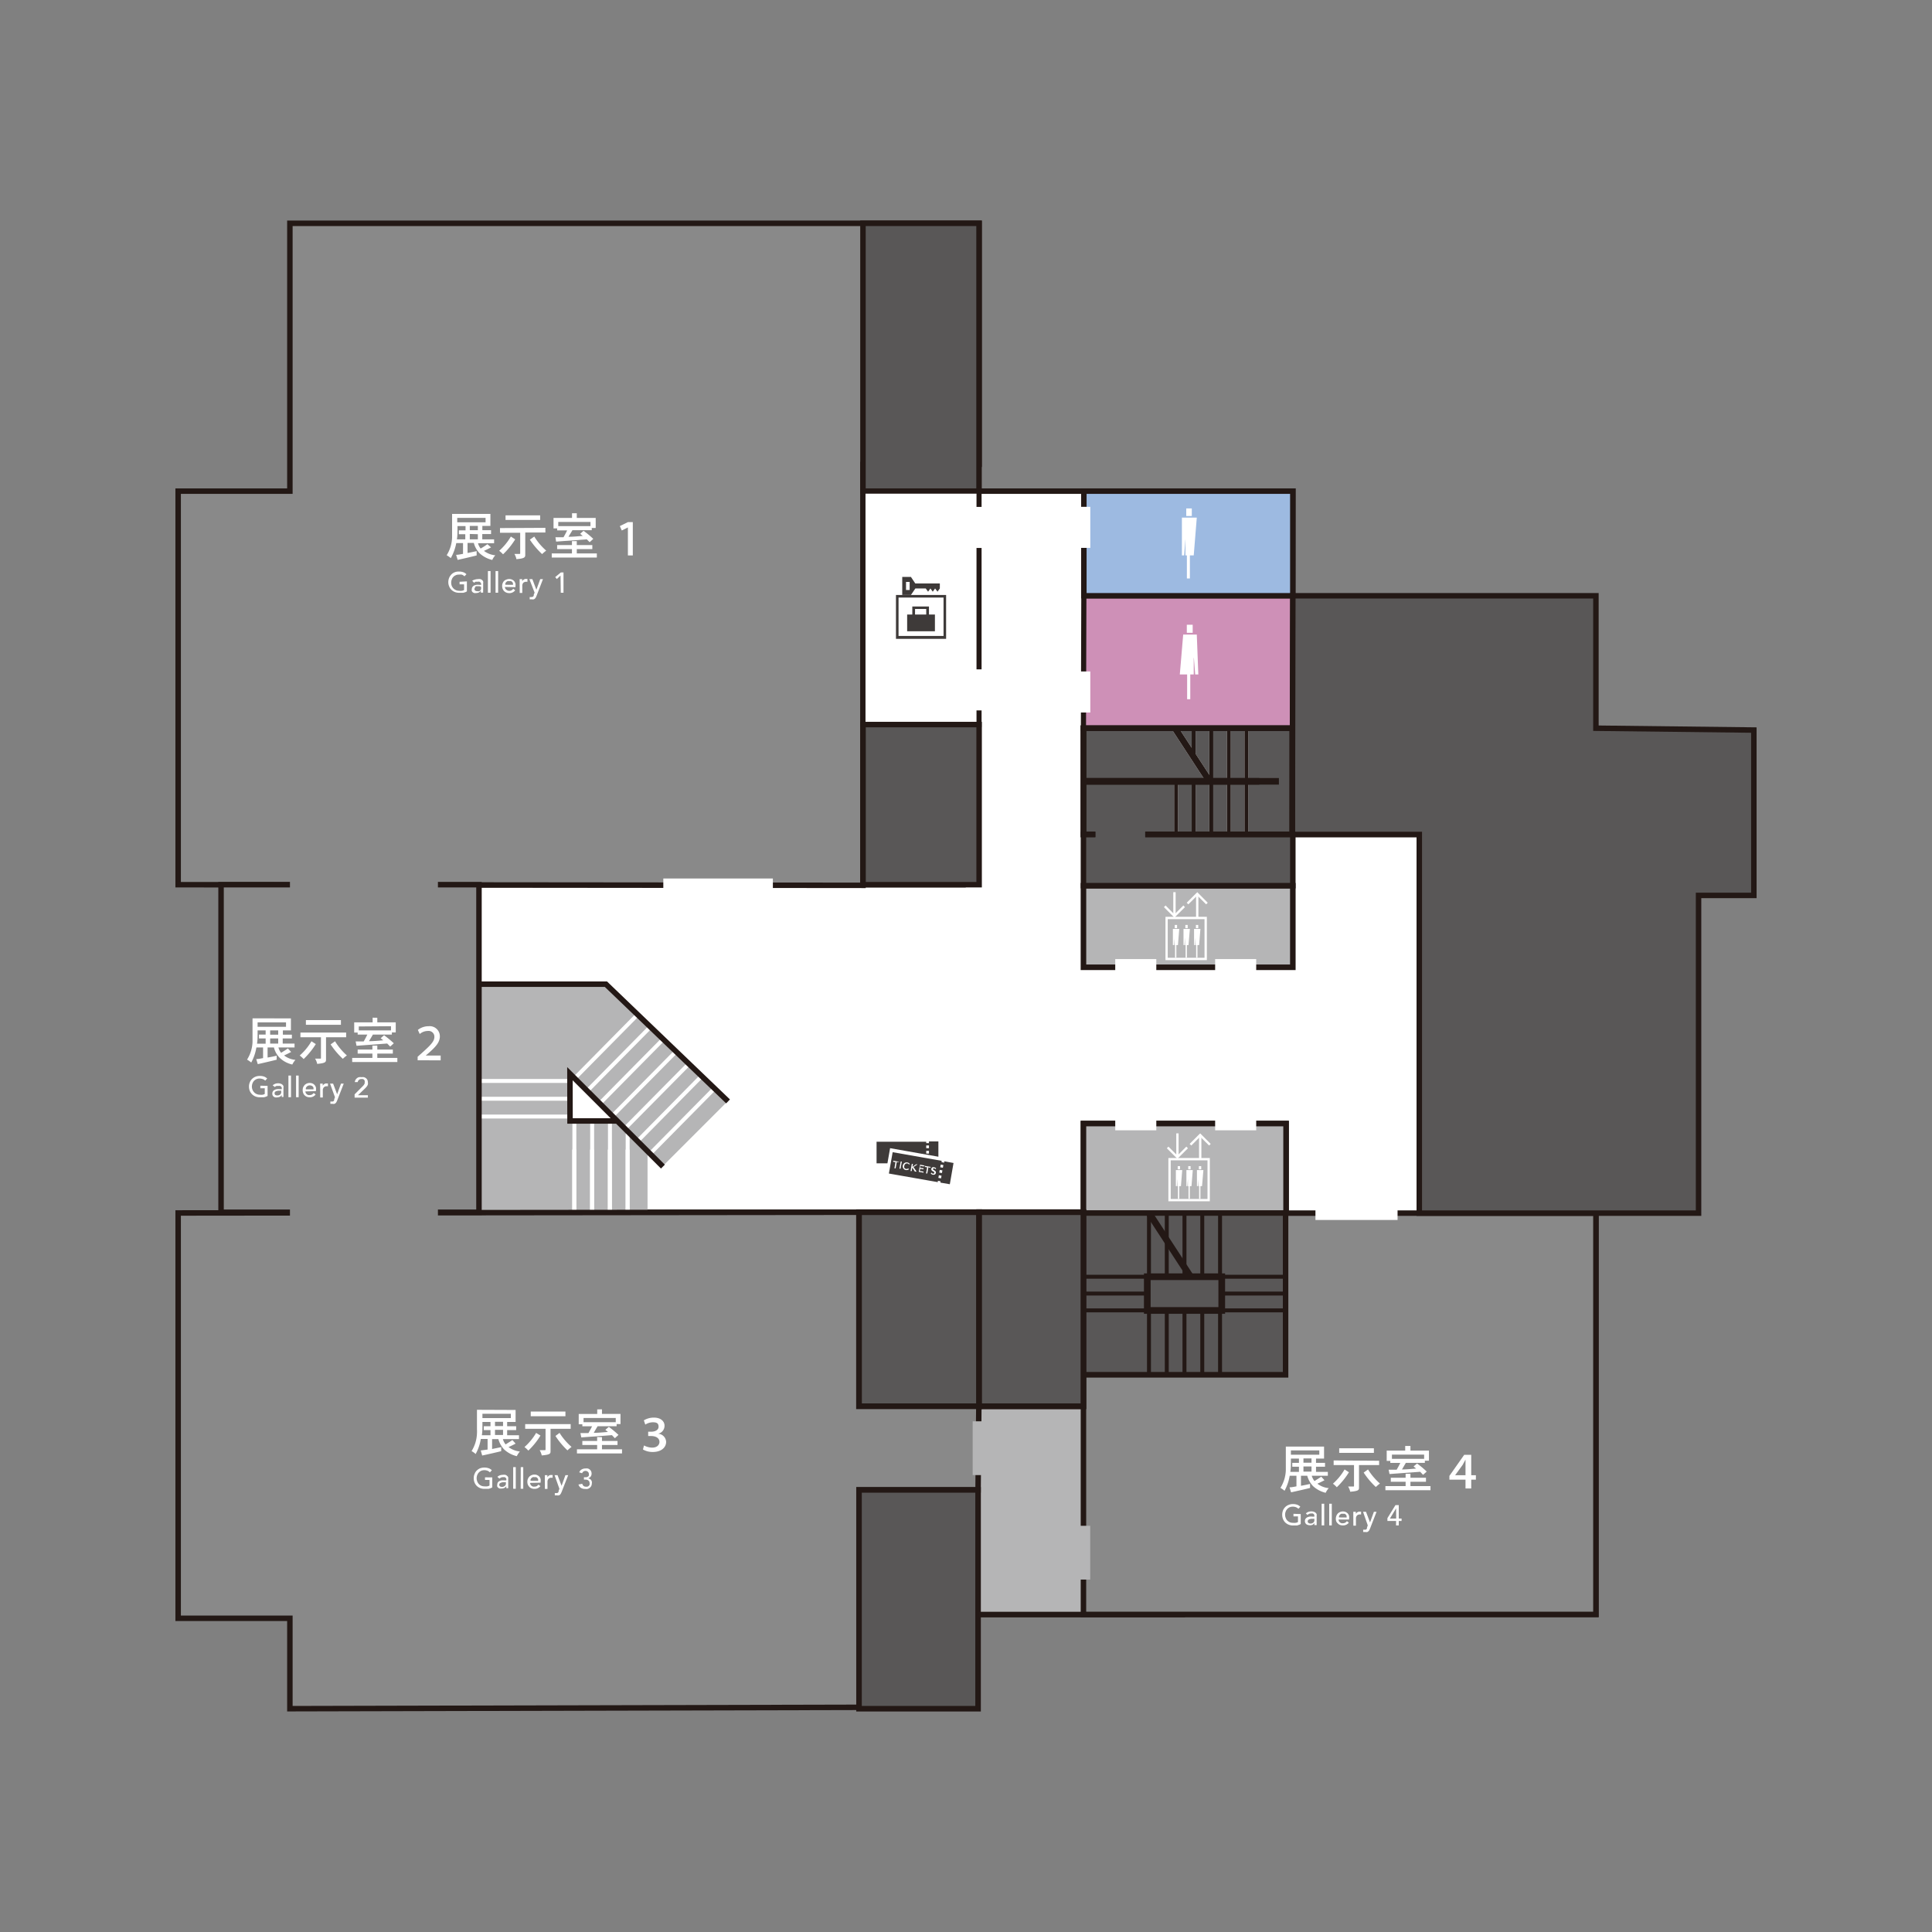 <svg id="MAP" xmlns="http://www.w3.org/2000/svg" viewBox="0 0 240 240"><rect x="0" y="0" width="240" height="240" fill="#808080" stroke="none"/><defs><style>.cls-1,.cls-21,.cls-7{fill:#fff;}.cls-1,.cls-10,.cls-11,.cls-12,.cls-13,.cls-15,.cls-17,.cls-18,.cls-19,.cls-20,.cls-21,.cls-23,.cls-24,.cls-25,.cls-26,.cls-27,.cls-4,.cls-5,.cls-6,.cls-8{stroke:#231815;}.cls-1,.cls-10,.cls-11,.cls-12,.cls-13,.cls-14,.cls-15,.cls-17,.cls-18,.cls-19,.cls-20,.cls-21,.cls-23,.cls-24,.cls-25,.cls-26,.cls-27,.cls-3,.cls-4,.cls-5,.cls-6,.cls-8{stroke-miterlimit:10;}.cls-1,.cls-17,.cls-19{stroke-width:0.68px;}.cls-18,.cls-2,.cls-5,.cls-6{fill:#b5b5b6;}.cls-10,.cls-11,.cls-12,.cls-14,.cls-16,.cls-25,.cls-26,.cls-3,.cls-4{fill:none;}.cls-14,.cls-3{stroke:#fff;}.cls-12,.cls-3{stroke-width:0.49px;}.cls-18,.cls-4{stroke-width:0.68px;}.cls-5{stroke-width:0.69px;}.cls-6{stroke-width:0.69px;}.cls-8{fill:#ce90b7;stroke-width:0.64px;}.cls-13,.cls-20,.cls-23,.cls-24,.cls-27,.cls-9{fill:#595757;}.cls-10{stroke-width:0.66px;}.cls-11{stroke-width:0.83px;}.cls-13{stroke-width:0.68px;}.cls-14,.cls-25{stroke-width:0.82px;}.cls-15{fill:#231815;stroke-width:0.82px;}.cls-17{fill:#9dbae1;}.cls-19,.cls-22{fill:#898989;}.cls-20{stroke-width:0.71px;}.cls-21{stroke-width:0.63px;}.cls-23{stroke-width:0.69px;}.cls-24{stroke-width:0.68px;}.cls-26{stroke-width:0.82px;}.cls-27{stroke-width:0.71px;}.cls-28{fill:#3e3a39;}</style></defs><g id="_8F" data-name="8F"><polygon class="cls-1" points="119.63 61.01 160.6 61.01 160.54 103.66 176.31 103.66 176.31 150.7 198.25 150.7 198.25 200.55 119.5 200.55 119.5 150.59 57.5 150.59 57.5 109.9 119.63 109.9 119.63 89.46 119.63 61.01"/><polyline class="cls-2" points="59.5 129.83 59.52 122.26 75.27 122.26 90.41 136.78 82.31 144.88 70.8 133.38 70.81 139.25 80.44 139.25 80.44 150.59 59.5 150.59 59.5 131.01"/><line class="cls-3" x1="73.56" y1="150.58" x2="73.56" y2="139.34"/><line class="cls-3" x1="75.77" y1="150.58" x2="75.77" y2="139.34"/><line class="cls-3" x1="77.97" y1="150.58" x2="77.97" y2="140.83"/><line class="cls-3" x1="71.35" y1="150.58" x2="71.35" y2="139.34"/><line class="cls-3" x1="59.66" y1="134.28" x2="70.9" y2="134.28"/><line class="cls-3" x1="59.66" y1="136.49" x2="70.9" y2="136.49"/><line class="cls-3" x1="59.66" y1="138.7" x2="70.99" y2="138.7"/><line class="cls-3" x1="74.59" y1="136.99" x2="82.43" y2="129.05"/><line class="cls-3" x1="76.15" y1="138.55" x2="83.99" y2="130.61"/><line class="cls-3" x1="77.71" y1="140.11" x2="85.62" y2="132.11"/><line class="cls-3" x1="71.47" y1="133.87" x2="79.31" y2="125.93"/><line class="cls-3" x1="73.03" y1="135.43" x2="80.87" y2="127.49"/><line class="cls-3" x1="80.83" y1="143.24" x2="88.68" y2="135.29"/><line class="cls-3" x1="79.27" y1="141.68" x2="87.11" y2="133.73"/><line class="cls-3" x1="73.54" y1="142.8" x2="73.54" y2="150.72"/><line class="cls-3" x1="71.33" y1="142.8" x2="71.33" y2="150.72"/><line class="cls-3" x1="77.96" y1="142.8" x2="77.96" y2="150.72"/><line class="cls-3" x1="75.75" y1="142.8" x2="75.75" y2="150.72"/><polyline class="cls-4" points="82.35 144.92 70.8 133.38 70.81 139.25 76.62 139.25"/><polyline class="cls-4" points="59.52 122.26 75.27 122.26 90.44 136.82"/><rect class="cls-4" x="134.59" y="139.57" width="25.17" height="31.22"/><rect class="cls-5" x="141.61" y="132.55" width="11.13" height="25.17" transform="translate(292.31 -2.04) rotate(90)"/><rect class="cls-6" x="134.59" y="110.03" width="26.01" height="10.13"/><rect class="cls-7" x="150.96" y="119.14" width="5.1" height="1.7" transform="translate(307.01 239.98) rotate(-180)"/><rect class="cls-7" x="138.54" y="119.14" width="5.1" height="1.7" transform="translate(282.18 239.98) rotate(-180)"/><rect class="cls-7" x="150.96" y="138.72" width="5.1" height="1.7" transform="translate(307.01 279.13) rotate(-180)"/><rect class="cls-7" x="138.54" y="138.72" width="5.1" height="1.7" transform="translate(282.18 279.13) rotate(-180)"/><polygon class="cls-8" points="134.64 74.01 160.6 74.01 160.54 90.46 134.59 90.46 134.64 74.01"/><rect class="cls-9" x="137.1" y="148.19" width="20.09" height="25.11" transform="translate(307.89 13.6) rotate(90)"/><rect class="cls-10" x="137.1" y="148.19" width="20.09" height="25.11" transform="translate(307.89 13.6) rotate(90)"/><rect class="cls-11" x="142.52" y="158.6" width="9.25" height="4.19"/><line class="cls-11" x1="142.73" y1="150.68" x2="147.86" y2="158.55"/><line class="cls-12" x1="147.14" y1="170.79" x2="147.14" y2="162.87"/><line class="cls-12" x1="149.35" y1="170.79" x2="149.35" y2="162.87"/><line class="cls-12" x1="151.56" y1="170.79" x2="151.56" y2="162.77"/><line class="cls-12" x1="142.73" y1="170.79" x2="142.73" y2="162.87"/><line class="cls-12" x1="144.94" y1="170.79" x2="144.94" y2="162.87"/><line class="cls-12" x1="147.14" y1="158.6" x2="147.14" y2="150.68"/><line class="cls-12" x1="149.35" y1="158.6" x2="149.35" y2="150.68"/><line class="cls-12" x1="151.56" y1="158.6" x2="151.56" y2="150.58"/><line class="cls-12" x1="142.73" y1="158.6" x2="142.73" y2="150.68"/><line class="cls-12" x1="144.94" y1="158.6" x2="144.94" y2="150.68"/><line class="cls-12" x1="134.59" y1="162.78" x2="142.52" y2="162.78"/><line class="cls-12" x1="134.59" y1="160.69" x2="142.52" y2="160.69"/><line class="cls-12" x1="134.59" y1="158.6" x2="142.52" y2="158.6"/><line class="cls-12" x1="151.83" y1="162.78" x2="159.76" y2="162.78"/><line class="cls-12" x1="151.83" y1="160.69" x2="159.76" y2="160.69"/><line class="cls-12" x1="151.83" y1="158.6" x2="159.76" y2="158.6"/><polyline class="cls-13" points="136.07 103.66 134.59 103.66 134.59 90.46 160.54 90.46 160.54 103.66 142.27 103.66"/><line class="cls-14" x1="145.96" y1="90.46" x2="150.23" y2="97.01"/><line class="cls-3" x1="150.47" y1="90.58" x2="150.47" y2="103.45"/><line class="cls-3" x1="148.28" y1="97.01" x2="148.28" y2="103.45"/><line class="cls-3" x1="148.28" y1="90.46" x2="148.28" y2="93.8"/><line class="cls-3" x1="146.1" y1="97.06" x2="146.1" y2="103.66"/><line class="cls-3" x1="154.84" y1="90.58" x2="154.84" y2="103.45"/><line class="cls-3" x1="152.65" y1="90.58" x2="152.65" y2="103.45"/><line class="cls-15" x1="134.59" y1="97.06" x2="158.87" y2="97.06"/><polyline class="cls-4" points="136.07 103.66 134.59 103.66 134.59 90.46 160.54 90.46 160.54 103.66 142.27 103.66"/><polyline class="cls-16" points="74.7 54.01 74.7 51.23 42.88 51.23 42.88 54.01"/><rect class="cls-16" x="42.87" y="44.23" width="31.82" height="5.61"/><rect class="cls-16" x="42.87" y="49.84" width="31.82" height="1.39"/><rect class="cls-7" x="145.97" y="117.28" width="0.16" height="1.69"/><rect class="cls-7" x="145.93" y="114.9" width="0.29" height="0.4"/><polygon class="cls-7" points="145.7 115.39 145.7 117.4 145.82 117.4 145.89 116.56 145.89 116.56 145.89 117.4 146.33 117.4 146.49 115.39 145.7 115.39"/><rect class="cls-7" x="147.28" y="117.28" width="0.16" height="1.69"/><rect class="cls-7" x="147.25" y="114.9" width="0.29" height="0.4"/><polygon class="cls-7" points="147.02 115.39 147.02 117.4 147.14 117.4 147.2 116.56 147.21 116.56 147.21 117.4 147.64 117.4 147.81 115.39 147.02 115.39"/><rect class="cls-7" x="148.59" y="117.28" width="0.16" height="1.69"/><rect class="cls-7" x="148.56" y="114.9" width="0.29" height="0.4"/><polygon class="cls-7" points="148.33 115.39 148.33 117.4 148.45 117.4 148.51 116.56 148.52 116.56 148.52 117.4 148.96 117.4 149.12 115.39 148.33 115.39"/><path class="cls-7" d="M149.92,119.27h-5.14v-5.38h5.14Zm-4.86-.29h4.57v-4.8h-4.57Z"/><polygon class="cls-7" points="149.83 112.34 148.73 111.24 147.62 112.34 147.42 112.14 148.73 110.83 150.03 112.14 149.83 112.34"/><rect class="cls-7" x="148.58" y="111.04" width="0.29" height="2.96"/><polygon class="cls-7" points="145.89 113.99 144.59 112.69 144.79 112.48 145.89 113.59 147 112.48 147.2 112.69 145.89 113.99"/><rect class="cls-7" x="145.75" y="110.83" width="0.29" height="2.96"/><rect class="cls-16" x="143.17" y="109.76" width="8.44" height="8.44"/><rect class="cls-7" x="146.33" y="147.24" width="0.16" height="1.69"/><rect class="cls-7" x="146.3" y="144.86" width="0.29" height="0.4"/><polygon class="cls-7" points="146.07 145.35 146.07 147.35 146.19 147.35 146.25 146.52 146.26 146.52 146.26 147.35 146.7 147.35 146.86 145.35 146.07 145.35"/><rect class="cls-7" x="147.64" y="147.24" width="0.16" height="1.69"/><rect class="cls-7" x="147.61" y="144.86" width="0.29" height="0.4"/><polygon class="cls-7" points="147.38 145.35 147.38 147.35 147.5 147.35 147.56 146.52 147.57 146.52 147.57 147.35 148.01 147.35 148.17 145.35 147.38 145.35"/><rect class="cls-7" x="148.96" y="147.24" width="0.16" height="1.69"/><rect class="cls-7" x="148.93" y="144.86" width="0.29" height="0.4"/><polygon class="cls-7" points="148.69 145.35 148.69 147.35 148.81 147.35 148.88 146.52 148.88 146.52 148.88 147.35 149.32 147.35 149.49 145.35 148.69 145.35"/><path class="cls-7" d="M150.29,149.23h-5.15v-5.38h5.15Zm-4.86-.29H150v-4.8h-4.57Z"/><polygon class="cls-7" points="150.2 142.3 149.09 141.2 147.99 142.3 147.78 142.1 149.09 140.79 150.4 142.1 150.2 142.3"/><rect class="cls-7" x="148.95" y="140.99" width="0.29" height="2.96"/><polygon class="cls-7" points="146.26 143.95 144.95 142.64 145.15 142.44 146.26 143.55 147.37 142.44 147.57 142.64 146.26 143.95"/><rect class="cls-7" x="146.12" y="140.79" width="0.29" height="2.96"/><rect class="cls-16" x="143.46" y="140.79" width="8.44" height="8.44"/><rect class="cls-7" x="132.04" y="85.11" width="5.1" height="1.7" transform="translate(48.63 220.55) rotate(-90)"/><rect class="cls-7" x="147.47" y="83.52" width="0.39" height="3.34"/><rect class="cls-7" x="147.43" y="77.61" width="0.73" height="1"/><polygon class="cls-7" points="148.29 81.73 148.31 81.73 148.47 83.78 148.86 83.78 148.67 78.83 146.98 78.83 146.56 83.78 148.29 83.78 148.29 81.73"/><rect class="cls-16" x="143.08" y="77.61" width="9.25" height="9.25"/><rect class="cls-17" x="134.64" y="61.01" width="25.96" height="13"/><rect class="cls-7" x="132.04" y="64.67" width="5.1" height="1.7" transform="translate(69.07 200.1) rotate(-90)"/><rect class="cls-18" x="119.5" y="174.7" width="27.36" height="25.86"/><polygon class="cls-19" points="159.7 150.7 198.25 150.7 198.25 200.55 134.59 200.55 134.59 170.79 159.7 170.79 159.7 150.7"/><polygon class="cls-19" points="121.63 27.74 121.63 57.67 107.2 57.7 107.2 109.98 22.13 109.9 22.13 61.01 36.01 61.01 36.01 27.74 121.63 27.74"/><polygon class="cls-19" points="121.5 185.08 106.71 185.08 106.71 212.09 36.01 212.26 36.01 201.03 22.13 201.03 22.13 150.68 106.46 150.59 121.63 150.59 121.63 170.79 121.5 185.08"/><rect class="cls-19" x="23.14" y="114.22" width="40.69" height="32.04" transform="translate(173.72 86.76) rotate(90)"/><rect class="cls-20" x="102.11" y="155.18" width="24.11" height="14.92" transform="translate(276.81 48.47) rotate(90)"/><rect class="cls-13" x="107.2" y="27.74" width="14.42" height="33.27"/><rect class="cls-21" x="107.2" y="61.01" width="14.42" height="29"/><rect class="cls-22" x="36.01" y="109.13" width="18.38" height="1.7" transform="translate(90.41 219.96) rotate(-180)"/><rect class="cls-22" x="36.01" y="149.73" width="18.38" height="1.7" transform="translate(90.41 301.17) rotate(-180)"/><rect class="cls-2" x="131.25" y="192.04" width="6.68" height="1.68" transform="translate(327.47 58.29) rotate(90)"/><rect class="cls-2" x="118.34" y="179.05" width="6.68" height="1.7" transform="translate(301.58 58.22) rotate(90)"/><rect class="cls-7" x="163.41" y="149.85" width="10.2" height="1.7" transform="translate(337.02 301.4) rotate(-180)"/><rect class="cls-7" x="118.89" y="64.67" width="5.1" height="1.7" transform="translate(186.96 -55.92) rotate(90)"/><rect class="cls-7" x="118.89" y="84.85" width="5.1" height="1.7" transform="translate(207.14 -35.74) rotate(90)"/><rect class="cls-13" x="104.47" y="92.74" width="19.89" height="14.42" transform="translate(214.37 -14.46) rotate(90)"/><rect class="cls-23" x="100.52" y="191.27" width="27.18" height="14.79" transform="translate(312.77 84.56) rotate(90)"/><polygon class="cls-13" points="198.25 74.01 198.25 90.46 217.87 90.69 217.87 111.23 211 111.23 211 150.7 198.25 150.7 176.31 150.7 176.31 103.66 160.54 103.66 160.6 74.01 198.25 74.01"/><rect class="cls-7" x="147.44" y="68.72" width="0.37" height="3.14"/><rect class="cls-7" x="147.36" y="63.16" width="0.69" height="0.94"/><polygon class="cls-7" points="146.82 64.3 146.82 68.99 147.1 68.99 147.25 67.04 147.26 67.04 147.26 68.99 148.29 68.99 148.67 64.3 146.82 64.3"/><rect class="cls-16" x="143.39" y="63.16" width="8.71" height="8.71"/><rect class="cls-7" x="82.4" y="109.13" width="13.61" height="1.7"/><path class="cls-7" d="M58,72.22v1.24a1,1,0,0,1-.21.11l-.24.07-.26,0-.24,0a1.5,1.5,0,0,1-.58-.11,1.26,1.26,0,0,1-.42-.29,1.14,1.14,0,0,1-.26-.42,1.25,1.25,0,0,1-.1-.51,1.46,1.46,0,0,1,.1-.52,1.51,1.51,0,0,1,.27-.42,1.19,1.19,0,0,1,.42-.28A1.32,1.32,0,0,1,57,71a1.55,1.55,0,0,1,.57.09,1.08,1.08,0,0,1,.37.24l-.24.26a1,1,0,0,0-.33-.21,1.5,1.5,0,0,0-.37,0,.8.8,0,0,0-.39.08.81.81,0,0,0-.3.21.8.8,0,0,0-.19.32,1,1,0,0,0-.07.39,1.05,1.05,0,0,0,.07.4,1,1,0,0,0,.21.32,1,1,0,0,0,.31.21,1,1,0,0,0,.39.08,1.27,1.27,0,0,0,.34,0,.77.77,0,0,0,.28-.1v-.7h-.56v-.32Z"/><path class="cls-7" d="M58.66,72.15A.89.89,0,0,1,59,72a1.13,1.13,0,0,1,.36-.06,1,1,0,0,1,.32,0,.66.66,0,0,1,.22.12.44.44,0,0,1,.12.18.52.52,0,0,1,0,.21v.87a.81.81,0,0,0,0,.16.61.61,0,0,0,0,.14h-.29c0-.08,0-.17,0-.25h0a.61.61,0,0,1-.25.23.89.89,0,0,1-.34.07.85.85,0,0,1-.22,0,.66.66,0,0,1-.19-.09.61.61,0,0,1-.12-.16.4.4,0,0,1,0-.22.45.45,0,0,1,.07-.27.61.61,0,0,1,.2-.19,1.18,1.18,0,0,1,.3-.09,1.37,1.37,0,0,1,.36,0h.23v-.07a.32.32,0,0,0-.1-.24.36.36,0,0,0-.12-.08.48.48,0,0,0-.18,0h-.16l-.13,0-.1.06-.09.07Zm.9.67h-.23l-.22,0A.44.44,0,0,0,59,73a.23.23,0,0,0-.06.16.22.22,0,0,0,.1.21.4.4,0,0,0,.26.07.52.52,0,0,0,.23,0,.42.42,0,0,0,.15-.11.48.48,0,0,0,.08-.16.52.52,0,0,0,0-.17v-.11Z"/><path class="cls-7" d="M60.61,70.94h.33v2.69h-.33Z"/><path class="cls-7" d="M61.56,70.94h.32v2.69h-.32Z"/><path class="cls-7" d="M62.72,72.91a.46.46,0,0,0,.05.2.37.37,0,0,0,.13.15.57.57,0,0,0,.65.07.93.93,0,0,0,.21-.19l.24.19a.9.9,0,0,1-.75.35,1,1,0,0,1-.36-.07.92.92,0,0,1-.28-.19.88.88,0,0,1-.17-.28,1,1,0,0,1-.06-.35.78.78,0,0,1,.07-.35.75.75,0,0,1,.18-.28A.74.74,0,0,1,62.9,72a.84.84,0,0,1,.35-.07.86.86,0,0,1,.38.08.75.75,0,0,1,.26.2,1,1,0,0,1,.14.29,1.13,1.13,0,0,1,0,.32v.12Zm1-.26a.64.64,0,0,0,0-.2.38.38,0,0,0-.09-.15.42.42,0,0,0-.15-.11.66.66,0,0,0-.21,0,.54.54,0,0,0-.22,0,.52.52,0,0,0-.17.12.54.54,0,0,0-.1.16.33.33,0,0,0,0,.17Z"/><path class="cls-7" d="M64.55,71.94h.32v.26h0l.08-.12.12-.09.15-.07.15,0,.15,0,0,.35-.08,0h-.08a.53.53,0,0,0-.36.13.61.61,0,0,0-.12.41v.85h-.32Z"/><path class="cls-7" d="M65.76,71.94h.37l.5,1.32h0l.48-1.32h.34L66.66,74l-.09.2a.58.58,0,0,1-.11.15.39.39,0,0,1-.16.1.48.48,0,0,1-.22,0h-.14l-.14,0,0-.29a.41.41,0,0,0,.19,0l.12,0A.28.28,0,0,0,66.3,74a.37.37,0,0,0,0-.11l.11-.27Z"/><path class="cls-7" d="M69.63,71.5l-.46.43-.2-.24.7-.58H70v2.52h-.34Z"/><path class="cls-7" d="M60.92,63.84v1.49h-1v.53H61v.48H59.91V67h1.47v.48h-2a1.7,1.7,0,0,0,.33.66,8.65,8.65,0,0,0,.84-.54L61,68c-.23.12-.54.28-.88.43a2.71,2.71,0,0,0,1.41.55,2.14,2.14,0,0,0-.38.58,3.47,3.47,0,0,1-1.57-.83,2.84,2.84,0,0,1-.72-1.29h-.78v1.25c.37-.06.72-.14,1.13-.23V69c-.38.1-2,.48-2.36.55l-.19-.63c.28,0,.58-.07.86-.12V67.46h-.84A6.11,6.11,0,0,1,56,69.33a4.3,4.3,0,0,0-.51-.36,4.42,4.42,0,0,0,.67-2.19c0-.16,0-.31,0-.52V63.84ZM57.8,67v-.64H57v-.48h.83v-.53h-1c0,1,0,1.13-.07,1.65Zm-1-2.67v.55h3.52v-.55Zm1.56,2V67h1v-.64Zm0-1v.53h1v-.53Z"/><path class="cls-7" d="M64,67a9.32,9.32,0,0,1-1.51,1.86,3.34,3.34,0,0,0-.48-.44,7.2,7.2,0,0,0,1.45-1.77Zm3.75-1.43v.58h-2.5v2.76c0,.32-.06.46-1.1.55a2,2,0,0,0-.25-.65h.63c.07,0,.09,0,.09-.09V66.18H62.11V65.6Zm-.65-1.55v.57H62.8v-.57Zm-.73,2.63a7.55,7.55,0,0,0,1.48,1.75,5.84,5.84,0,0,0-.51.43,10.2,10.2,0,0,1-1.52-1.79Z"/><path class="cls-7" d="M71.65,67.22v.49h1.93v.5H71.65v.54h2.49v.51h-5.6v-.51h2.51v-.54H69.21v-.5h1.84v-.49Zm0-3.46v.58H74v1.25h-.49v.27H71.11c-.15.26-.33.54-.49.82.56,0,1.17-.06,1.77-.11l-.32-.26.42-.37a11.11,11.11,0,0,1,1.21,1l-.45.41L72.89,67l-3,.22-.81.06L69,66.74l1,0c.17-.29.31-.56.45-.85H69.21v-.25h-.45V64.34h2.3v-.58Zm-2.3,1.08v.52h4v-.52Z"/><path class="cls-7" d="M78,65.52h0l-.76.38L77,65.35l1-.49h.61V69H78Z"/><rect class="cls-16" x="55.55" y="63.81" width="31.82" height="5.61"/><rect class="cls-16" x="55.55" y="69.42" width="31.82" height="1.39"/><path class="cls-7" d="M33.24,134.89v1.25l-.21.1-.25.07-.25,0-.25,0a1.48,1.48,0,0,1-.57-.11,1.29,1.29,0,0,1-.69-.71,1.44,1.44,0,0,1-.09-.51,1.27,1.27,0,0,1,.1-.52,1.17,1.17,0,0,1,.27-.42,1.24,1.24,0,0,1,.42-.28,1.29,1.29,0,0,1,.53-.1,1.57,1.57,0,0,1,.57.08,1.18,1.18,0,0,1,.37.24l-.25.26a.72.72,0,0,0-.33-.2,1.09,1.09,0,0,0-.36-.06.87.87,0,0,0-.4.08,1,1,0,0,0-.3.21,1.13,1.13,0,0,0-.19.32,1.23,1.23,0,0,0-.07.39,1.06,1.06,0,0,0,.08.4,1,1,0,0,0,.21.32.85.85,0,0,0,.31.21,1,1,0,0,0,.38.08,1.29,1.29,0,0,0,.35,0,.66.66,0,0,0,.27-.1v-.7h-.55v-.32Z"/><path class="cls-7" d="M33.87,134.82a1.29,1.29,0,0,1,.32-.19,1.12,1.12,0,0,1,.35-.06,1,1,0,0,1,.32.05.57.57,0,0,1,.22.12.46.46,0,0,1,.13.18.52.52,0,0,1,0,.21v1a.71.71,0,0,1,0,.14H35a2.09,2.09,0,0,1,0-.25h0a.61.61,0,0,1-.25.23.89.89,0,0,1-.34.07.54.54,0,0,1-.22,0,.48.48,0,0,1-.19-.09.43.43,0,0,1-.17-.38.45.45,0,0,1,.07-.27.44.44,0,0,1,.2-.18.83.83,0,0,1,.29-.1,2.22,2.22,0,0,1,.37,0H35v-.08a.5.5,0,0,0,0-.12.37.37,0,0,0-.2-.2.48.48,0,0,0-.18,0,.39.39,0,0,0-.16,0l-.13,0-.1.06-.09.07Zm.91.67h-.23l-.22.05a.37.37,0,0,0-.16.1.24.24,0,0,0-.06.17.26.26,0,0,0,.09.21.54.54,0,0,0,.27.06.48.48,0,0,0,.22-.05.25.25,0,0,0,.15-.11.51.51,0,0,0,.09-.16,1,1,0,0,0,0-.17v-.11Z"/><path class="cls-7" d="M35.83,133.61h.32v2.69h-.32Z"/><path class="cls-7" d="M36.78,133.61h.32v2.69h-.32Z"/><path class="cls-7" d="M37.94,135.58a.35.35,0,0,0,.05.2.44.44,0,0,0,.12.15.46.46,0,0,0,.18.1.54.54,0,0,0,.22,0,.53.53,0,0,0,.26-.07,1.12,1.12,0,0,0,.2-.18l.24.18a.87.87,0,0,1-.74.35,1.06,1.06,0,0,1-.37-.07.88.88,0,0,1-.27-.19.73.73,0,0,1-.17-.28,1,1,0,0,1-.06-.35,1,1,0,0,1,.06-.35,1.12,1.12,0,0,1,.18-.28.77.77,0,0,1,.28-.19.81.81,0,0,1,.35-.07.86.86,0,0,1,.38.08.71.71,0,0,1,.25.2.8.8,0,0,1,.15.29,1.17,1.17,0,0,1,0,.32v.12Zm1-.26a.64.64,0,0,0,0-.2.38.38,0,0,0-.09-.15.39.39,0,0,0-.16-.1.57.57,0,0,0-.42,0,.52.52,0,0,0-.17.12.54.54,0,0,0-.1.16.33.33,0,0,0,0,.17Z"/><path class="cls-7" d="M39.77,134.61h.32v.26h0a.94.94,0,0,1,.09-.12.34.34,0,0,1,.12-.09l.14-.07.16,0,.14,0v.35l-.08,0h-.08a.46.46,0,0,0-.36.14.56.56,0,0,0-.12.4v.85h-.32Z"/><path class="cls-7" d="M41,134.61h.38l.5,1.32h0l.48-1.32h.34l-.8,2.06-.09.2a.42.42,0,0,1-.11.15.31.31,0,0,1-.15.1.48.48,0,0,1-.22,0h-.15l-.14,0,0-.29a.46.46,0,0,0,.19,0l.13,0a.24.24,0,0,0,.09-.06l.06-.08,0-.12.1-.27Z"/><path class="cls-7" d="M44.05,135.94l1-1,.1-.11a.38.38,0,0,0,.09-.13.31.31,0,0,0,.06-.13.4.4,0,0,0,0-.15.33.33,0,0,0,0-.17.38.38,0,0,0-.09-.13.47.47,0,0,0-.14-.08l-.17,0a.44.44,0,0,0-.3.1.42.42,0,0,0-.16.28l-.37,0a.83.83,0,0,1,.1-.29.7.7,0,0,1,.18-.2.58.58,0,0,1,.25-.12,1.06,1.06,0,0,1,.31,0,1,1,0,0,1,.3,0,.79.79,0,0,1,.26.13.62.62,0,0,1,.17.22.73.73,0,0,1,.06.3.61.61,0,0,1,0,.24.72.72,0,0,1-.09.2,1.41,1.41,0,0,1-.14.18c-.06.06-.11.12-.17.17l-.83.8H45.7v.3H44.05Z"/><path class="cls-7" d="M36.14,126.51V128h-1v.53h1.12V129H35.12v.64h1.47v.48h-2a1.7,1.7,0,0,0,.33.66c.28-.17.58-.35.84-.54l.41.44c-.23.12-.54.28-.88.43a2.68,2.68,0,0,0,1.41.55,2.68,2.68,0,0,0-.39.58,3.34,3.34,0,0,1-1.56-.83,2.79,2.79,0,0,1-.72-1.29h-.79v1.25c.38-.06.73-.13,1.13-.23v.5c-.38.1-2,.48-2.35.55l-.19-.63c.28,0,.58-.07.85-.12v-1.32h-.83a6,6,0,0,1-.64,1.87,3.71,3.71,0,0,0-.52-.36,4.4,4.4,0,0,0,.68-2.19c0-.16,0-.31,0-.52v-2.42ZM33,129.65V129h-.83v-.48H33V128H32c0,1,0,1.13-.07,1.65ZM32,127v.55h3.53V127Zm1.56,2v.64h1V129Zm0-1v.53h1V128Z"/><path class="cls-7" d="M39.23,129.7a9.68,9.68,0,0,1-1.51,1.86,3.48,3.48,0,0,0-.49-.44,7.17,7.17,0,0,0,1.46-1.77ZM43,128.27v.58h-2.5v2.76c0,.32-.06.46-1.1.55a1.81,1.81,0,0,0-.26-.65h.64c.07,0,.09,0,.09-.09v-2.57H37.32v-.58Zm-.65-1.55v.58H38v-.58Zm-.73,2.63a7.64,7.64,0,0,0,1.47,1.76,4.29,4.29,0,0,0-.5.42,9.79,9.79,0,0,1-1.52-1.79Z"/><path class="cls-7" d="M46.87,129.89v.49H48.8v.5H46.87v.54h2.49v.51H43.75v-.51h2.51v-.54H44.43v-.5h1.83v-.49Zm0-3.46V127h2.29v1.25h-.48v.27H46.32c-.14.26-.32.54-.48.82.56,0,1.16-.06,1.77-.11l-.32-.26.42-.37a12.15,12.15,0,0,1,1.21,1l-.45.41-.37-.38-3,.22-.81.06-.11-.54,1,0c.17-.29.31-.56.45-.85H44.43v-.25H44V127h2.29v-.58Zm-2.3,1.08V128h4v-.52Z"/><path class="cls-7" d="M51.88,131.71v-.44l.5-.44c1.12-1,1.57-1.47,1.58-2a.72.72,0,0,0-.82-.76,1.55,1.55,0,0,0-1,.38l-.23-.51a2.13,2.13,0,0,1,1.33-.46,1.26,1.26,0,0,1,1.4,1.26c0,.75-.54,1.32-1.39,2.07l-.36.31h1.85v.6Z"/><rect class="cls-16" x="30.76" y="126.48" width="31.82" height="5.61"/><rect class="cls-16" x="30.76" y="132.09" width="31.82" height="1.39"/><path class="cls-7" d="M61.15,183.53v1.24a1,1,0,0,1-.21.1l-.24.08-.26,0H60.2a1.42,1.42,0,0,1-.57-.1,1.3,1.3,0,0,1-.43-.29,1.29,1.29,0,0,1-.26-.42,1.44,1.44,0,0,1-.09-.51,1.27,1.27,0,0,1,.1-.52,1.12,1.12,0,0,1,.27-.43,1.35,1.35,0,0,1,.41-.28,1.64,1.64,0,0,1,1.1,0,1.08,1.08,0,0,1,.37.24l-.24.26a.84.84,0,0,0-.33-.21,1.15,1.15,0,0,0-.37-.06,1,1,0,0,0-.39.08,1,1,0,0,0-.3.22.94.94,0,0,0-.19.32,1,1,0,0,0-.07.39,1.1,1.1,0,0,0,.08.4,1.07,1.07,0,0,0,.2.32,1,1,0,0,0,.31.21,1,1,0,0,0,.39.07,1.79,1.79,0,0,0,.34,0,1,1,0,0,0,.28-.1v-.7h-.56v-.32Z"/><path class="cls-7" d="M61.79,183.46a.84.84,0,0,1,.31-.19,1.13,1.13,0,0,1,.36-.06,1,1,0,0,1,.32,0,.67.67,0,0,1,.22.13.46.46,0,0,1,.13.18.78.78,0,0,1,0,.21v1s0,.1,0,.14H62.9a2.26,2.26,0,0,1,0-.26h0a.57.57,0,0,1-.26.23.7.7,0,0,1-.33.07.85.85,0,0,1-.23,0,.5.5,0,0,1-.19-.1.44.44,0,0,1-.12-.15.54.54,0,0,1,0-.22.61.61,0,0,1,.07-.28A.7.7,0,0,1,62,184a1.32,1.32,0,0,1,.3-.1,2,2,0,0,1,.36,0h.24v-.07a.35.35,0,0,0,0-.13.26.26,0,0,0-.07-.11.6.6,0,0,0-.13-.09.48.48,0,0,0-.18,0l-.16,0-.12.05a.39.39,0,0,0-.11.06l-.09.07Zm.91.67h-.24a.65.65,0,0,0-.21.05.37.37,0,0,0-.17.1.23.23,0,0,0-.06.16.24.24,0,0,0,.1.21.53.53,0,0,0,.49,0,.58.58,0,0,0,.15-.11.35.35,0,0,0,.08-.16.57.57,0,0,0,0-.18v-.1Z"/><path class="cls-7" d="M63.75,182.25h.32v2.69h-.32Z"/><path class="cls-7" d="M64.69,182.25H65v2.69h-.32Z"/><path class="cls-7" d="M65.85,184.21a.42.42,0,0,0,.05.2.42.42,0,0,0,.13.16.52.52,0,0,0,.18.1.76.76,0,0,0,.21,0,.53.53,0,0,0,.26-.06.76.76,0,0,0,.21-.19l.24.19a.9.9,0,0,1-.75.34.86.86,0,0,1-.36-.07.64.64,0,0,1-.27-.18.84.84,0,0,1-.18-.28,1,1,0,0,1-.06-.35.86.86,0,0,1,.07-.36.84.84,0,0,1,.18-.28.75.75,0,0,1,.28-.18.78.78,0,0,1,.35-.07.72.72,0,0,1,.37.08.75.75,0,0,1,.26.2.78.78,0,0,1,.14.29,1.13,1.13,0,0,1,0,.32v.11Zm1-.25a1.18,1.18,0,0,0,0-.2.38.38,0,0,0-.09-.15.42.42,0,0,0-.15-.11.65.65,0,0,0-.21,0,.54.54,0,0,0-.22,0,.64.64,0,0,0-.16.11.76.76,0,0,0-.11.16.58.58,0,0,0,0,.18Z"/><path class="cls-7" d="M67.68,183.25H68v.26h0a.34.34,0,0,1,.09-.12.4.4,0,0,1,.12-.1l.14-.06.16,0,.14,0,0,.34h-.15a.45.45,0,0,0-.36.13.56.56,0,0,0-.13.41v.85h-.32Z"/><path class="cls-7" d="M68.89,183.25h.37l.5,1.32h0l.48-1.32h.34l-.8,2.05a2,2,0,0,1-.09.2.5.5,0,0,1-.11.16.4.4,0,0,1-.15.1.73.73,0,0,1-.23,0h-.14l-.14,0,0-.29a.65.65,0,0,0,.19,0l.13,0,.08-.06a.31.31,0,0,0,.07-.09l0-.11.1-.27Z"/><path class="cls-7" d="M72.33,184.32a.54.54,0,0,0,.16.27.45.45,0,0,0,.3.09.52.52,0,0,0,.18,0,.51.51,0,0,0,.16-.09.58.58,0,0,0,.11-.15.48.48,0,0,0,0-.18.44.44,0,0,0-.06-.25.49.49,0,0,0-.17-.15.86.86,0,0,0-.23-.06h-.24v-.3a1.45,1.45,0,0,0,.32,0,.47.47,0,0,0,.19-.08.23.23,0,0,0,.1-.12.47.47,0,0,0,0-.17.36.36,0,0,0-.12-.3.44.44,0,0,0-.3-.11.47.47,0,0,0-.26.08.54.54,0,0,0-.16.21l-.35-.11a.64.64,0,0,1,.3-.36.9.9,0,0,1,.46-.12,1.35,1.35,0,0,1,.29,0,.66.66,0,0,1,.25.13.62.62,0,0,1,.17.22.67.67,0,0,1,.06.3.6.6,0,0,1-.12.36.62.62,0,0,1-.31.21h0a.49.49,0,0,1,.21.08.43.43,0,0,1,.16.14.66.66,0,0,1,.09.19.54.54,0,0,1,0,.22.79.79,0,0,1-.07.32.71.71,0,0,1-.19.23.77.77,0,0,1-.27.14,1.06,1.06,0,0,1-.31,0,.92.92,0,0,1-.51-.13.71.71,0,0,1-.31-.42Z"/><path class="cls-7" d="M64.05,175.15v1.49H63v.53h1.12v.48H63v.64h1.47v.48h-2a1.81,1.81,0,0,0,.34.66c.28-.18.58-.36.84-.54l.4.44c-.22.12-.54.28-.88.43a2.83,2.83,0,0,0,1.41.55,2.74,2.74,0,0,0-.38.58,3.47,3.47,0,0,1-1.57-.83,3,3,0,0,1-.72-1.29h-.78V180l1.13-.23v.5c-.38.1-2,.47-2.36.54l-.18-.63.85-.11v-1.32h-.84a5.85,5.85,0,0,1-.64,1.87,3,3,0,0,0-.51-.36,4.42,4.42,0,0,0,.67-2.19,3.93,3.93,0,0,0,0-.52c0-.19,0-.43,0-2.42Zm-3.12,3.14v-.64H60.1v-.48h.83v-.53h-1c0,1,0,1.12-.07,1.65Zm-1-2.67v.54h3.53v-.54Zm1.56,2v.64h1v-.64Zm0-1v.53h1v-.53Z"/><path class="cls-7" d="M67.14,178.33a9.1,9.1,0,0,1-1.51,1.87,2.88,2.88,0,0,0-.48-.44A7.2,7.2,0,0,0,66.6,178Zm3.75-1.42v.58h-2.5v2.76c0,.31,0,.45-1.09.55a2.27,2.27,0,0,0-.26-.65h.64a.08.08,0,0,0,.09-.09v-2.57H65.24v-.58Zm-.65-1.56v.58H65.93v-.58ZM69.51,178A7.76,7.76,0,0,0,71,179.74a5.84,5.84,0,0,0-.51.43A9.76,9.76,0,0,1,69,178.38Z"/><path class="cls-7" d="M74.78,178.53V179h1.93v.5H74.78v.54h2.49v.51h-5.6v-.51h2.51v-.54H72.34V179h1.84v-.49Zm0-3.46v.57h2.3v1.26H76.6v.27H74.24c-.15.25-.32.53-.48.82.56,0,1.16-.06,1.76-.11l-.32-.26.43-.37a12,12,0,0,1,1.2,1l-.45.41-.36-.38-3,.22-.81.06-.11-.54,1,0q.24-.42.45-.84H72.34v-.25h-.45v-1.28h2.3v-.57Zm-2.29,1.08v.52h4v-.52Z"/><path class="cls-7" d="M80,179.56a2.25,2.25,0,0,0,1,.27c.69,0,.92-.4.92-.71,0-.52-.52-.73-1-.73h-.4v-.54h.4c.4,0,.89-.18.89-.61s-.21-.56-.73-.56a1.76,1.76,0,0,0-.92.29l-.18-.53a2.39,2.39,0,0,1,1.25-.34c.89,0,1.32.49,1.32,1a1,1,0,0,1-.8,1h0a1.07,1.07,0,0,1,1,1c0,.7-.59,1.27-1.66,1.27a2.37,2.37,0,0,1-1.22-.31Z"/><rect class="cls-16" x="58.68" y="175.12" width="31.82" height="5.61"/><rect class="cls-16" x="58.68" y="180.73" width="31.82" height="1.39"/><path class="cls-7" d="M161.58,188.08v1.24a1,1,0,0,1-.21.1l-.24.08-.26,0-.24,0a1.41,1.41,0,0,1-.57-.11,1.3,1.3,0,0,1-.43-.29,1.29,1.29,0,0,1-.26-.42,1.44,1.44,0,0,1-.09-.51,1.46,1.46,0,0,1,.09-.52,1.28,1.28,0,0,1,.28-.43,1.17,1.17,0,0,1,.41-.27,1.32,1.32,0,0,1,.53-.11,1.55,1.55,0,0,1,.57.09,1.08,1.08,0,0,1,.37.24l-.24.26a.84.84,0,0,0-.33-.21,1.15,1.15,0,0,0-.37-.06,1,1,0,0,0-.39.08,1,1,0,0,0-.3.22.94.94,0,0,0-.19.32,1,1,0,0,0-.07.39,1.06,1.06,0,0,0,.08.4.83.83,0,0,0,.2.32,1,1,0,0,0,.31.21,1,1,0,0,0,.39.07,1.79,1.79,0,0,0,.34,0,.77.77,0,0,0,.28-.1v-.7h-.56v-.32Z"/><path class="cls-7" d="M162.22,188a1,1,0,0,1,.31-.19,1.13,1.13,0,0,1,.36-.06,1,1,0,0,1,.32.05.66.66,0,0,1,.22.12.46.46,0,0,1,.13.18.78.78,0,0,1,0,.21v1c0,.05,0,.1,0,.14h-.28a2.11,2.11,0,0,1,0-.26h0a.66.66,0,0,1-.26.24.92.92,0,0,1-.56,0,.66.66,0,0,1-.19-.09.61.61,0,0,1-.12-.16.51.51,0,0,1-.05-.22.61.61,0,0,1,.07-.28.7.7,0,0,1,.2-.18,1.32,1.32,0,0,1,.3-.1,2,2,0,0,1,.36,0h.24v-.07a.35.35,0,0,0,0-.13.26.26,0,0,0-.07-.11.35.35,0,0,0-.13-.08.48.48,0,0,0-.18,0h-.16l-.12.05-.11.06-.09.07Zm.91.67h-.24l-.21.05a.48.48,0,0,0-.17.1.23.23,0,0,0-.06.16.22.22,0,0,0,.1.21.43.43,0,0,0,.27.07.51.51,0,0,0,.22-.05.58.58,0,0,0,.15-.11.35.35,0,0,0,.08-.16.57.57,0,0,0,0-.18v-.1Z"/><path class="cls-7" d="M164.18,186.8h.32v2.69h-.32Z"/><path class="cls-7" d="M165.12,186.8h.32v2.69h-.32Z"/><path class="cls-7" d="M166.28,188.76a.46.46,0,0,0,.05.21.47.47,0,0,0,.13.15.52.52,0,0,0,.18.1.78.78,0,0,0,.21,0,.53.53,0,0,0,.26-.07.76.76,0,0,0,.21-.19l.24.19a.9.9,0,0,1-.75.34,1,1,0,0,1-.36-.06.77.77,0,0,1-.27-.19A.75.75,0,0,1,166,189a1,1,0,0,1-.06-.35,1,1,0,0,1,.25-.64.9.9,0,0,1,.28-.18.77.77,0,0,1,.34-.07.74.74,0,0,1,.38.08.75.75,0,0,1,.26.2.78.78,0,0,1,.14.29,1.13,1.13,0,0,1,0,.32v.11Zm1-.25a1.18,1.18,0,0,0,0-.2.38.38,0,0,0-.09-.15.42.42,0,0,0-.15-.11.66.66,0,0,0-.21,0,.54.54,0,0,0-.22,0,.48.48,0,0,0-.16.12.46.46,0,0,0-.11.16.47.47,0,0,0,0,.17Z"/><path class="cls-7" d="M168.11,187.8h.32v.26h0a.47.47,0,0,1,.09-.12.31.31,0,0,1,.11-.09l.15-.07.16,0,.14,0,0,.35-.07,0h-.08a.49.49,0,0,0-.36.13.56.56,0,0,0-.13.41v.85h-.32Z"/><path class="cls-7" d="M169.32,187.8h.37l.5,1.32h0l.48-1.32H171l-.8,2.06-.09.2a.58.58,0,0,1-.11.15.4.4,0,0,1-.15.1.53.53,0,0,1-.23,0h-.14l-.14,0,0-.29a.65.65,0,0,0,.19,0l.13,0a.16.16,0,0,0,.08-.06.22.22,0,0,0,.07-.09l0-.11.1-.27Z"/><path class="cls-7" d="M173.43,188.94h-1.08v-.35l1-1.62h.41v1.67h.35v.3h-.35v.55h-.34Zm0-1.57h0l-.77,1.27h.78Z"/><path class="cls-7" d="M164.48,179.7v1.49h-1v.53h1.12v.48h-1.12v.64h1.47v.48h-2a1.81,1.81,0,0,0,.34.66c.28-.18.58-.36.84-.54l.4.44c-.22.12-.54.28-.88.43a2.74,2.74,0,0,0,1.41.55,2.4,2.4,0,0,0-.38.58,3.47,3.47,0,0,1-1.57-.83,3,3,0,0,1-.72-1.29h-.78v1.25c.37-.06.72-.14,1.13-.23v.5c-.38.1-2,.47-2.36.54l-.19-.62c.28,0,.58-.07.86-.12v-1.32h-.84a5.85,5.85,0,0,1-.64,1.87,3,3,0,0,0-.51-.36,4.42,4.42,0,0,0,.67-2.19c0-.17,0-.31,0-.52s0-.43,0-2.42Zm-3.12,3.14v-.64h-.83v-.48h.83v-.53h-1c0,1,0,1.12-.07,1.65Zm-1-2.67v.54h3.53v-.54Zm1.56,2v.64h1v-.64Zm0-1v.53h1v-.53Z"/><path class="cls-7" d="M167.57,182.89a9.32,9.32,0,0,1-1.51,1.86,2.88,2.88,0,0,0-.48-.44,7.2,7.2,0,0,0,1.45-1.77Zm3.75-1.43V182h-2.5v2.76c0,.32,0,.46-1.09.55a2.27,2.27,0,0,0-.26-.65h.63c.08,0,.1,0,.1-.09V182h-2.53v-.58Zm-.65-1.55v.57h-4.31v-.57Zm-.73,2.63a7.76,7.76,0,0,0,1.48,1.75,5.84,5.84,0,0,0-.51.43,9.76,9.76,0,0,1-1.51-1.79Z"/><path class="cls-7" d="M175.21,183.08v.49h1.93v.5h-1.93v.54h2.49v.51h-5.6v-.51h2.51v-.54h-1.84v-.5h1.84v-.49Zm0-3.46v.58h2.3v1.25H177v.27h-2.36l-.48.82c.56,0,1.16-.06,1.76-.11l-.32-.26.43-.37a12,12,0,0,1,1.2,1l-.45.41-.36-.38-3,.22-.81.06-.11-.54,1,0c.16-.28.31-.55.45-.84h-1.24v-.25h-.45V180.2h2.3v-.58Zm-2.3,1.08v.52h4v-.52Z"/><path class="cls-7" d="M182.05,184.9v-1.09h-2v-.47l1.84-2.62h.87v2.54h.58v.55h-.58v1.09Zm0-1.64V182c0-.21,0-.45,0-.68h0c-.13.25-.24.45-.36.66l-.93,1.28h1.29Z"/><rect class="cls-16" x="159.11" y="179.67" width="31.82" height="5.61"/><rect class="cls-16" x="159.11" y="185.28" width="31.82" height="1.39"/><rect class="cls-24" x="134.59" y="103.66" width="26.01" height="6.36"/><rect class="cls-9" x="136.07" y="102.81" width="6.19" height="1.7"/><line class="cls-25" x1="145.96" y1="90.46" x2="150.23" y2="97.01"/><line class="cls-12" x1="150.47" y1="90.58" x2="150.47" y2="103.45"/><line class="cls-12" x1="148.28" y1="97.01" x2="148.28" y2="103.45"/><line class="cls-12" x1="148.28" y1="90.46" x2="148.28" y2="93.8"/><line class="cls-12" x1="146.1" y1="97.06" x2="146.1" y2="103.66"/><line class="cls-12" x1="154.84" y1="90.58" x2="154.84" y2="103.45"/><line class="cls-12" x1="152.65" y1="90.58" x2="152.65" y2="103.45"/><line class="cls-26" x1="134.59" y1="97.06" x2="156.43" y2="97.06"/><polyline class="cls-4" points="136.07 103.66 134.59 103.66 134.59 90.46 160.54 90.46 160.54 103.66 142.27 103.66"/><rect class="cls-27" x="121.63" y="150.58" width="12.96" height="24.11"/><path class="cls-28" d="M115.4,76.34v-1h-2.07v1h-.64v2.08h3.45V76.34Zm-1.73-.69h1.39v.69h-1.39Z"/><path class="cls-28" d="M113.7,72.48l-.54-.81h-1.08v2.24h1.08l.55-.81H115l.29.4.29-.4.29.4.29-.4.3.4.29-.4v-.62Zm-.7.81h-.45v-1H113Z"/><path class="cls-28" d="M117.53,79.36H111.3V73.91h6.23ZM111.62,79h5.59V74.23h-5.59Z"/><rect class="cls-16" x="110.57" y="71.67" width="7.69" height="7.69"/><rect class="cls-16" x="108.89" y="139.04" width="9.52" height="9.52"/><path class="cls-28" d="M117.3,144.26l0,.17-.33-.06,0-.17-6.08-1.07-.47,2.65,6.08,1.07,0-.17.33.06,0,.17,1.16.2.46-2.64Zm-5.62.09-.28,0-.14.78-.15,0h0l.13-.76-.28-.05,0-.13h0l.7.12Zm.35-.06-.16.89-.14,0h0l.16-.89.14,0Zm1,.31-.12.06h0a.25.25,0,0,0-.19-.13.32.32,0,0,0-.38.28.37.37,0,0,0,0,.26.31.31,0,0,0,.22.14.28.28,0,0,0,.25-.07h0l.11.1h0a.44.44,0,0,1-.29.11h-.09a.47.47,0,0,1-.39-.56.51.51,0,0,1,.2-.31.47.47,0,0,1,.37-.07.43.43,0,0,1,.3.19h0Zm.94.05-.49.32.38.57-.21,0h0l-.32-.51-.07.44-.15,0v0l.16-.89.14,0-.06.37.44-.31h0l.2,0Zm.77.25-.44-.08,0,.24.42.07,0,.13-.41-.07-.05.27.46.08,0,.13h0l-.59-.1v0l.16-.89.59.11Zm.59.1-.14.77-.15,0v0l.13-.76-.28-.05,0-.13h0l.7.12,0,.13Zm.71.38c.11.06.25.13.22.32a.28.28,0,0,1-.29.23h-.08a.36.36,0,0,1-.27-.19h0l.12-.07h0a.23.23,0,0,0,.17.13h0a.14.14,0,0,0,.15-.11c0-.1-.07-.14-.17-.19h0c-.12-.06-.22-.14-.2-.3a.28.28,0,0,1,.14-.19.32.32,0,0,1,.22,0,.36.36,0,0,1,.25.15h0l-.12.08h0a.2.2,0,0,0-.14-.11h0a.14.14,0,0,0-.15.11C115.9,145.29,116,145.33,116.06,145.38Zm.86,1-.33-.06.06-.33.33.06Zm.11-.66-.33-.06.06-.33.33.06Zm.12-.66-.33-.06.06-.33.33.06Z"/><path class="cls-28" d="M110.57,142.63l6,1.06v-1.9H115.4V142h-.34v-.17h-6.17v2.68h1.35Zm4.49-.34h.34v.34h-.34Zm0,.67h.34v.34h-.34Z"/></g></svg>